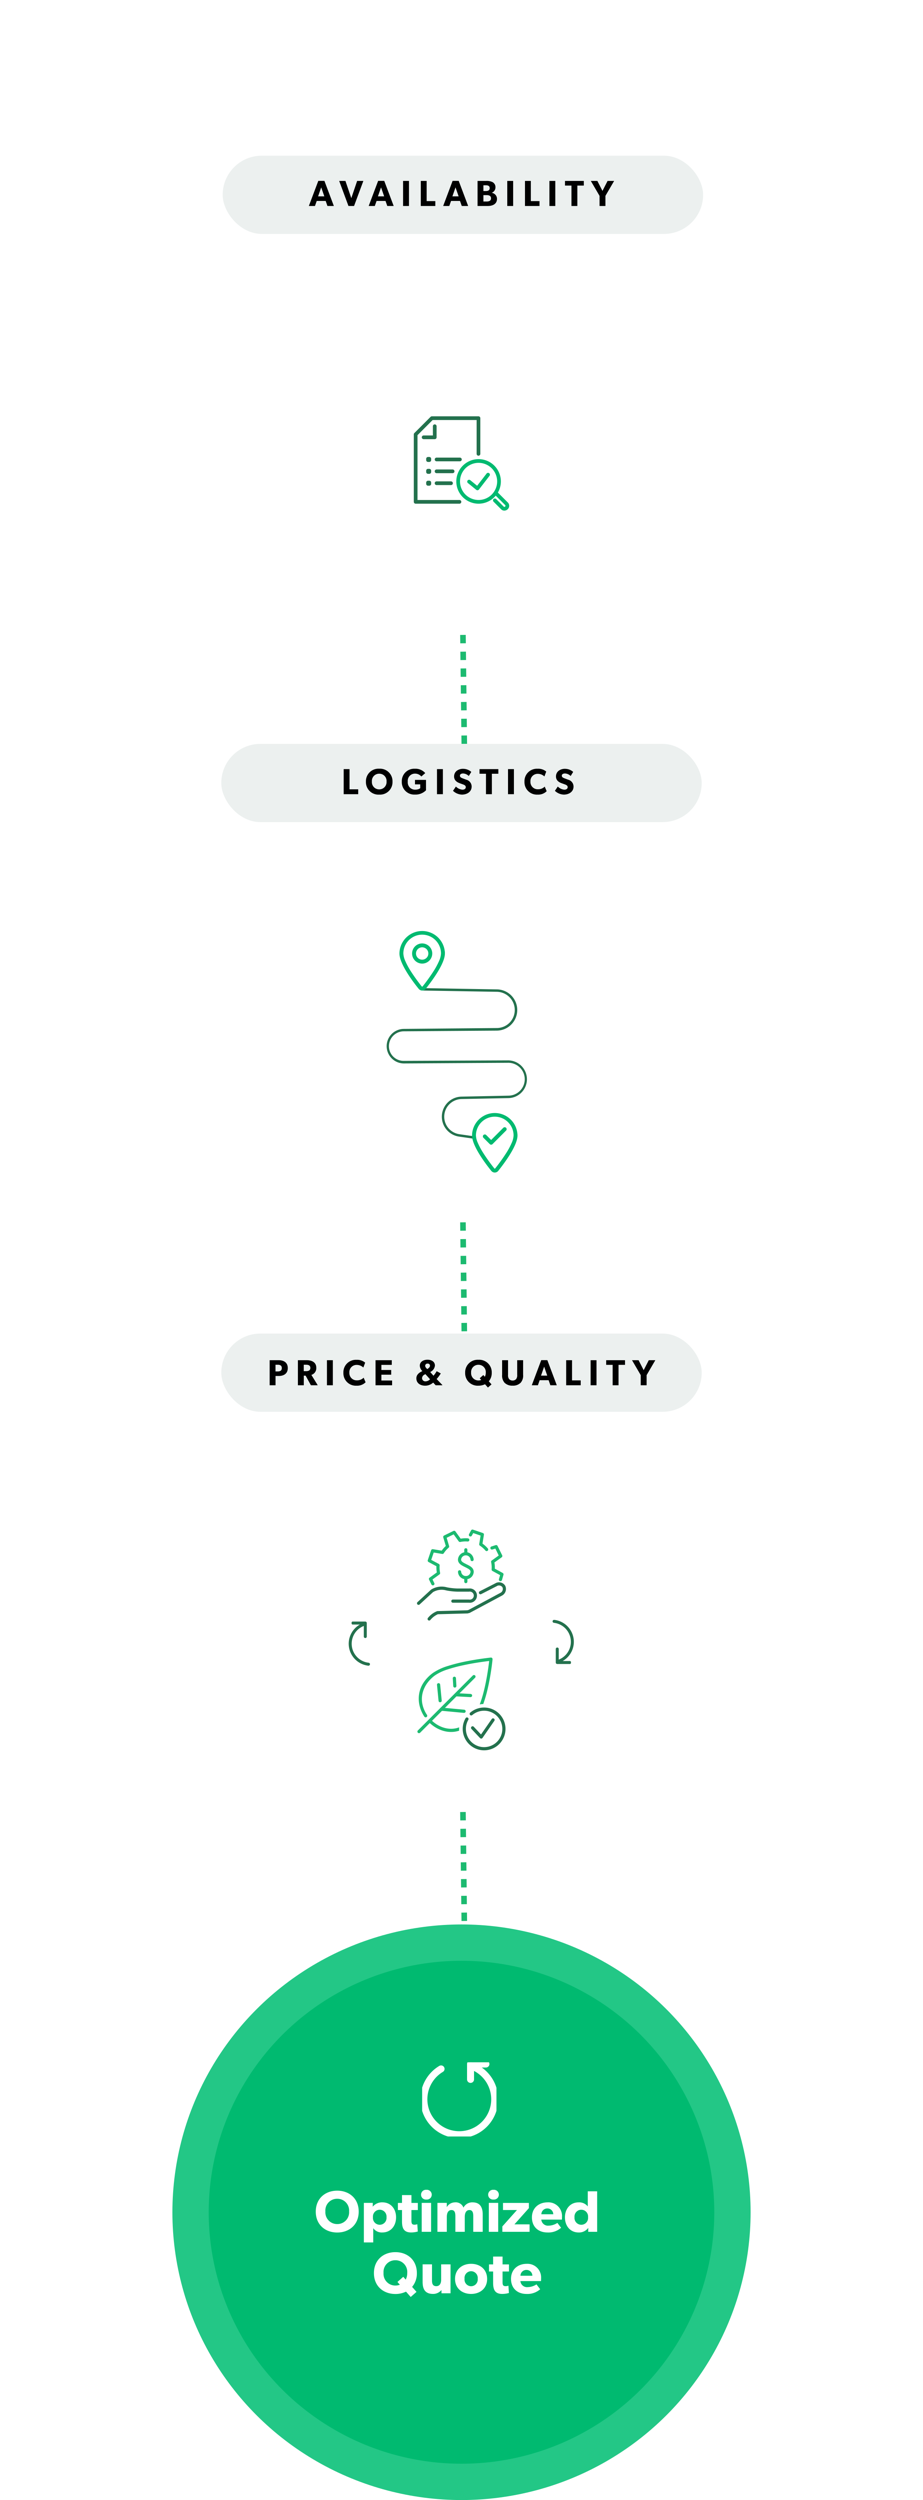 <svg xmlns="http://www.w3.org/2000/svg" xmlns:xlink="http://www.w3.org/1999/xlink" width="330.439" height="894.717" viewBox="0 0 330.439 894.717">
  <defs>
    <filter id="Path_56862" x="0" y="0" width="330.439" height="330.438" filterUnits="userSpaceOnUse">
      <feOffset input="SourceAlpha"/>
      <feGaussianBlur stdDeviation="35" result="blur"/>
      <feFlood flood-opacity="0.212"/>
      <feComposite operator="in" in2="blur"/>
      <feComposite in="SourceGraphic"/>
    </filter>
    <clipPath id="clip-path">
      <rect id="Rectangle_928" data-name="Rectangle 928" width="34.16" height="33.754" fill="none"/>
    </clipPath>
    <clipPath id="clip-path-2">
      <rect id="Rectangle_929" data-name="Rectangle 929" width="8.113" height="6.255" fill="none"/>
    </clipPath>
    <filter id="Path_56880" x="0" y="210.5" width="330.439" height="330.438" filterUnits="userSpaceOnUse">
      <feOffset input="SourceAlpha"/>
      <feGaussianBlur stdDeviation="35" result="blur-2"/>
      <feFlood flood-opacity="0.212"/>
      <feComposite operator="in" in2="blur-2"/>
      <feComposite in="SourceGraphic"/>
    </filter>
    <filter id="Path_56881" x="0" y="421.534" width="330.439" height="330.438" filterUnits="userSpaceOnUse">
      <feOffset input="SourceAlpha"/>
      <feGaussianBlur stdDeviation="35" result="blur-3"/>
      <feFlood flood-opacity="0.212"/>
      <feComposite operator="in" in2="blur-3"/>
      <feComposite in="SourceGraphic"/>
    </filter>
    <clipPath id="clip-path-3">
      <rect id="Rectangle_923" data-name="Rectangle 923" width="26.6" height="26.545" fill="none" stroke="#fff" stroke-width="1"/>
    </clipPath>
  </defs>
  <g id="Group_2041" data-name="Group 2041" transform="translate(18389.719 13626.718)">
    <line id="Line_29" data-name="Line 29" x1="0.5" y1="40.501" transform="translate(-18224 -13401.001)" fill="none" stroke="#1cba70" stroke-width="2" stroke-dasharray="3"/>
    <line id="Line_32" data-name="Line 32" x1="0.5" y1="40.501" transform="translate(-18224 -13190.779)" fill="none" stroke="#1cba70" stroke-width="2" stroke-dasharray="3"/>
    <line id="Line_33" data-name="Line 33" x1="0.5" y1="40.501" transform="translate(-18224 -12979.745)" fill="none" stroke="#1cba70" stroke-width="2" stroke-dasharray="3"/>
    <g transform="matrix(1, 0, 0, 1, -18389.72, -13626.72)" filter="url(#Path_56862)">
      <path id="Path_56862-2" data-name="Path 56862" d="M60.219,0A60.219,60.219,0,1,1,0,60.219,60.219,60.219,0,0,1,60.219,0Z" transform="translate(105 105)" fill="#fff"/>
    </g>
    <g id="Group_1956" data-name="Group 1956" transform="translate(-18241.58 -13477.731)">
      <g id="Group_1912" data-name="Group 1912">
        <g id="Group_1911" data-name="Group 1911" transform="translate(0 0)" clip-path="url(#clip-path)">
          <path id="Path_56851" data-name="Path 56851" d="M10.018,10.721H6.044a.665.665,0,1,1,0-1.33H9.353v-3.3a.665.665,0,1,1,1.33,0v3.969a.665.665,0,0,1-.665.665" transform="translate(-2.518 -2.538)" fill="#23714d"/>
          <path id="Path_56852" data-name="Path 56852" d="M36.592,44.763a7.976,7.976,0,1,1,7.976-7.976,7.985,7.985,0,0,1-7.976,7.976m0-14.623a6.647,6.647,0,1,0,6.647,6.647,6.654,6.654,0,0,0-6.647-6.647" transform="translate(-13.394 -13.485)" fill="#00ba70"/>
          <path id="Path_56853" data-name="Path 56853" d="M9.451,45.12H9a.665.665,0,0,1-.665-.665V44A.664.664,0,0,1,9,43.336h.454a.665.665,0,0,1,.665.665v.454a.666.666,0,0,1-.665.665" transform="translate(-3.9 -20.284)" fill="#23714d"/>
          <path id="Path_56854" data-name="Path 56854" d="M19.919,45.1H14.75a.665.665,0,0,1,0-1.33h5.169a.665.665,0,0,1,0,1.33" transform="translate(-6.593 -20.485)" fill="#23714d"/>
          <path id="Path_56855" data-name="Path 56855" d="M9.451,37.13H9a.665.665,0,0,1-.665-.665v-.454A.664.664,0,0,1,9,35.346h.454a.665.665,0,0,1,.665.665v.454a.666.666,0,0,1-.665.665" transform="translate(-3.9 -16.544)" fill="#23714d"/>
          <path id="Path_56856" data-name="Path 56856" d="M20.491,37.1H14.75a.665.665,0,1,1,0-1.33h5.741a.665.665,0,1,1,0,1.33" transform="translate(-6.593 -16.744)" fill="#23714d"/>
          <path id="Path_56857" data-name="Path 56857" d="M16.346,31.276H.665A.665.665,0,0,1,0,30.612V6.475A.664.664,0,0,1,.2,6L6.007.194A.668.668,0,0,1,6.477,0H23.158a.665.665,0,0,1,.665.665V13.437a.665.665,0,1,1-1.33,0V1.33H6.752L1.33,6.75v23.2H16.346a.665.665,0,1,1,0,1.33" transform="translate(0 0)" fill="#23714d"/>
          <path id="Path_56858" data-name="Path 56858" d="M9.451,29.14H9a.665.665,0,0,1-.665-.665v-.454A.664.664,0,0,1,9,27.356h.454a.665.665,0,0,1,.665.665v.454a.666.666,0,0,1-.665.665" transform="translate(-3.9 -12.804)" fill="#23714d"/>
          <path id="Path_56859" data-name="Path 56859" d="M23.1,29.113H14.75a.665.665,0,1,1,0-1.33H23.1a.665.665,0,1,1,0,1.33" transform="translate(-6.593 -13.004)" fill="#23714d"/>
          <path id="Path_56860" data-name="Path 56860" d="M57.384,57.416a1.571,1.571,0,0,1-1.123-.459l-2.717-2.716a.665.665,0,1,1,.94-.94L57.2,56.017a.252.252,0,0,0,.2.069.423.423,0,0,0,.276-.126.348.348,0,0,0,.056-.476l-3.8-3.8a.665.665,0,0,1,.94-.94l3.8,3.8a1.671,1.671,0,0,1-.056,2.355,1.742,1.742,0,0,1-1.163.515h-.069" transform="translate(-24.971 -23.662)" fill="#00ba70"/>
        </g>
      </g>
      <g id="Group_1914" data-name="Group 1914" transform="translate(19.15 20.214)">
        <g id="Group_1913" data-name="Group 1913" transform="translate(0 0)" clip-path="url(#clip-path-2)">
          <path id="Path_56861" data-name="Path 56861" d="M3.639,6.255a.664.664,0,0,1-.419-.149L.246,3.69a.665.665,0,1,1,.838-1.032L3.529,4.645,6.922.259a.665.665,0,0,1,1.052.813L4.165,6a.667.667,0,0,1-.449.254.739.739,0,0,1-.077,0" transform="translate(0 0)" fill="#00ba70"/>
        </g>
      </g>
    </g>
    <g id="Group_1947" data-name="Group 1947" transform="translate(-18310 -13570.813)">
      <rect id="Rectangle_11" data-name="Rectangle 11" width="172" height="28" rx="14" transform="translate(0 -0.186)" fill="#ecf0ef"/>
    </g>
    <path id="Path_56907" data-name="Path 56907" d="M-100.2,0l-3.38-8.983h-2.184L-109.148,0h2.184l.637-1.807h3.2L-102.492,0Zm-3.406-3.445h-2.236l1.118-3.224ZM-89.635-8.97h-2.223L-93.951-2.8-96.057-8.97h-2.236L-94.965,0h2ZM-78.78,0l-3.38-8.983h-2.184L-87.724,0h2.184l.637-1.807h3.2L-81.068,0Zm-3.406-3.445h-2.236L-83.3-6.669ZM-73.307,0V-8.97h-2.106V0Zm9.438,0V-1.742h-3.107V-8.97h-2.093V0Zm11.752,0L-55.5-8.983h-2.184L-61.061,0h2.184l.637-1.807h3.2L-54.4,0Zm-3.406-3.445h-2.236l1.118-3.224Zm13.728.871a2.179,2.179,0,0,0-1.859-2.132v-.026a2.087,2.087,0,0,0,1.313-1.976,2.029,2.029,0,0,0-1.144-1.885,4.91,4.91,0,0,0-2.21-.377H-48.75V0h3.666C-43.407,0-41.795-.65-41.795-2.574ZM-44.408-6.4c0,.884-.7,1.053-1.43,1.053h-.819V-7.41h.871C-45.084-7.41-44.408-7.241-44.408-6.4Zm.481,3.653c0,.936-.793,1.144-1.573,1.144h-1.157V-3.887H-45.5C-44.72-3.887-43.927-3.679-43.927-2.743ZM-36.01,0V-8.97h-2.106V0Zm9.438,0V-1.742h-3.107V-8.97h-2.093V0Zm5.655,0V-8.97h-2.106V0Zm10.205-7.306V-8.97h-6.734v1.664h2.314V0h2.106V-7.306ZM.143-8.97H-2.2L-4.03-5.395-5.863-8.97H-8.2l3.12,5.343V0h2.106V-3.627Z" transform="translate(-18170 -13553)"/>
    <g transform="matrix(1, 0, 0, 1, -18389.72, -13626.72)" filter="url(#Path_56880)">
      <path id="Path_56880-2" data-name="Path 56880" d="M60.219,0A60.219,60.219,0,1,1,0,60.219,60.219,60.219,0,0,1,60.219,0Z" transform="translate(105 315.5)" fill="#fff"/>
    </g>
    <g transform="matrix(1, 0, 0, 1, -18389.72, -13626.72)" filter="url(#Path_56881)">
      <path id="Path_56881-2" data-name="Path 56881" d="M60.219,0A60.219,60.219,0,1,1,0,60.219,60.219,60.219,0,0,1,60.219,0Z" transform="translate(105 526.53)" fill="#fff"/>
    </g>
    <g id="Group_1990" data-name="Group 1990" transform="translate(-18259.775 -13293.243)">
      <path id="scribble-thin" d="M28.612,3.416a6.133,6.133,0,0,0-8.678,0L1.382,21.971a.814.814,0,0,1-1.145,0,.82.82,0,0,1,0-1.153L18.792,2.272A7.756,7.756,0,0,1,29.887,13.112L6.918,37.223a4.953,4.953,0,0,0,.839,7.525,4.869,4.869,0,0,0,6.321-.789l25.76-26.9a7.127,7.127,0,0,1,10.377,9.77L38.756,39.165a5.95,5.95,0,0,0,8.01,8.749l3.712-2.882a.737.737,0,0,1,1.133.142.806.806,0,0,1-.142,1.133l-3.712,2.882A7.566,7.566,0,0,1,37.573,38.063L49.022,25.724A5.506,5.506,0,0,0,41,18.179L15.242,45.162a6.558,6.558,0,0,1-9.491-9.052L28.632,11.989a6.054,6.054,0,0,0-.02-8.573Z" transform="matrix(0.695, 0.719, -0.719, 0.695, 36.533, 5.139)" fill="#23714d" stroke="#fff" stroke-width="0.75"/>
      <path id="location-dot-thin" d="M4.528,7.762A3.234,3.234,0,1,1,7.762,11,3.233,3.233,0,0,1,4.528,7.762ZM7.762,5.174a2.587,2.587,0,1,0,2.587,2.587A2.59,2.59,0,0,0,7.762,5.174Zm7.762,2.587c0,3.533-4.73,9.823-6.8,12.418a1.221,1.221,0,0,1-1.916,0C4.693,17.585,0,11.295,0,7.762a7.762,7.762,0,0,1,15.523,0ZM7.762.647A7.115,7.115,0,0,0,.647,7.762a7.689,7.689,0,0,0,.72,2.814,25.714,25.714,0,0,0,1.807,3.408,66.219,66.219,0,0,0,4.135,5.793.574.574,0,0,0,.906,0,66.375,66.375,0,0,0,4.135-5.793,25.954,25.954,0,0,0,1.807-3.408,7.727,7.727,0,0,0,.72-2.814A7.115,7.115,0,0,0,7.762.647Z" transform="translate(13.434)" fill="#00ba70" stroke="#00ba70" stroke-width="0.75"/>
      <path id="location-check-thin" d="M6.7,10.578a.329.329,0,0,1-.461,0L3.975,8.314a.325.325,0,0,1,.459-.461L6.467,9.891l4.62-4.624a.326.326,0,0,1,.461.461Zm8.824-2.817c0,3.533-4.729,9.822-6.8,12.417a1.221,1.221,0,0,1-1.916,0C4.693,17.583,0,11.293,0,7.761a7.761,7.761,0,0,1,15.521,0ZM7.761.647A7.114,7.114,0,0,0,.647,7.761a7.688,7.688,0,0,0,.72,2.813,25.711,25.711,0,0,0,1.807,3.407,66.211,66.211,0,0,0,4.134,5.792.574.574,0,0,0,.905,0,66.367,66.367,0,0,0,4.135-5.792,25.951,25.951,0,0,0,1.807-3.407,7.726,7.726,0,0,0,.719-2.813A7.114,7.114,0,0,0,7.761.647Z" transform="translate(39.422 65.136)" fill="#00ba70" stroke="#00ba70" stroke-width="0.75"/>
    </g>
    <g id="Group_1946" data-name="Group 1946" transform="translate(-18310.754 -13360.313)">
      <rect id="Rectangle_11-2" data-name="Rectangle 11" width="172" height="28" rx="14" transform="translate(0.254 -0.186)" fill="#ecf0ef"/>
    </g>
    <path id="Path_56906" data-name="Path 56906" d="M6.019,0V-1.742H2.912V-8.97H.819V0ZM18.3-4.472a4.479,4.479,0,0,0-4.758-4.641A4.479,4.479,0,0,0,8.788-4.472,4.469,4.469,0,0,0,13.546.156,4.469,4.469,0,0,0,18.3-4.472Zm-2.132-.052a2.6,2.6,0,0,1-2.626,2.808A2.6,2.6,0,0,1,10.92-4.524a2.587,2.587,0,0,1,2.626-2.8A2.594,2.594,0,0,1,16.172-4.524ZM30.29-1.391V-5.109H26.351v1.6h1.885v1.326s-.416.572-1.872.572a2.6,2.6,0,0,1-2.6-2.873,2.578,2.578,0,0,1,2.561-2.873,2.973,2.973,0,0,1,2.3,1.027L30.017-7.54A4.561,4.561,0,0,0,26.325-9.1a4.438,4.438,0,0,0-4.693,4.615A4.442,4.442,0,0,0,26.3.143,5.276,5.276,0,0,0,30.29-1.391ZM36.335,0V-8.97H34.229V0Zm10.3-2.73a2.54,2.54,0,0,0-1.95-2.457c-.286-.117-.949-.351-1.339-.507s-.91-.364-.91-.91.494-.806,1.17-.806a3.1,3.1,0,0,1,2,.91l.9-1.469a4.417,4.417,0,0,0-2.847-1.105,3.665,3.665,0,0,0-2.366.715A2.526,2.526,0,0,0,40.352-6.4a2.214,2.214,0,0,0,.7,1.729,3.5,3.5,0,0,0,1.066.65c.3.13.975.364,1.365.507s1.053.377,1.053.988-.52.923-1.2.923A3.7,3.7,0,0,1,41-2.73L39.962-1.2A4.863,4.863,0,0,0,43.147.156C44.889.156,46.631-.793,46.631-2.73Zm9.555-4.576V-8.97H49.452v1.664h2.314V0h2.106V-7.306ZM61.763,0V-8.97H59.657V0ZM73.489-1.066l-.7-1.638a3.306,3.306,0,0,1-2.418.949,2.6,2.6,0,0,1-2.691-2.756A2.579,2.579,0,0,1,70.369-7.28a3.439,3.439,0,0,1,2.314.936l.65-1.742A4.384,4.384,0,0,0,70.252-9.1a4.454,4.454,0,0,0-4.706,4.628A4.448,4.448,0,0,0,70.252.156,4.254,4.254,0,0,0,73.489-1.066Zm9.62-1.664a2.54,2.54,0,0,0-1.95-2.457c-.286-.117-.949-.351-1.339-.507s-.91-.364-.91-.91.494-.806,1.17-.806a3.1,3.1,0,0,1,2,.91l.9-1.469a4.417,4.417,0,0,0-2.847-1.105,3.665,3.665,0,0,0-2.366.715A2.526,2.526,0,0,0,76.83-6.4a2.214,2.214,0,0,0,.7,1.729,3.5,3.5,0,0,0,1.066.65c.3.13.975.364,1.365.507s1.053.377,1.053.988-.52.923-1.2.923A3.7,3.7,0,0,1,77.48-2.73L76.44-1.2A4.863,4.863,0,0,0,79.625.156C81.367.156,83.109-.793,83.109-2.73Z" transform="translate(-18267.5 -13342.5)"/>
    <g id="Group_1946-2" data-name="Group 1946" transform="translate(-18310.754 -13149.279)">
      <rect id="Rectangle_11-3" data-name="Rectangle 11" width="172" height="28" rx="14" transform="translate(0.254 -0.186)" fill="#ecf0ef"/>
    </g>
    <path id="Path_56905" data-name="Path 56905" d="M7.306-6.149c0-2-1.443-2.821-3.276-2.821H.819V0H2.925V-3.315H4.03C5.863-3.315,7.306-4.147,7.306-6.149Zm-2.132,0c0,.923-.624,1.209-1.443,1.209H2.912v-2.4h.819C4.537-7.345,5.174-7.059,5.174-6.149ZM18.031,0,15.756-3.7a2.509,2.509,0,0,0,1.755-2.574c0-1.963-1.638-2.691-3.354-2.691H10.933V0h2.106V-3.432H13.7L15.587,0ZM15.392-6.2c0,.923-.754,1.157-1.534,1.157h-.832v-2.3h.832C14.638-7.345,15.392-7.137,15.392-6.2ZM23.439,0V-8.97H21.333V0ZM35.165-1.066l-.7-1.638a3.306,3.306,0,0,1-2.418.949,2.6,2.6,0,0,1-2.691-2.756A2.579,2.579,0,0,1,32.045-7.28a3.439,3.439,0,0,1,2.314.936l.65-1.742A4.384,4.384,0,0,0,31.928-9.1a4.454,4.454,0,0,0-4.706,4.628A4.448,4.448,0,0,0,31.928.156,4.254,4.254,0,0,0,35.165-1.066ZM44.655,0V-1.7H40.82v-2.08h3.51V-5.46H40.82V-7.293h3.718V-8.97H38.727V0ZM62.634,0V-.1L60.593-2.223a14.282,14.282,0,0,0,1.495-2l-1.469-.806a10.557,10.557,0,0,1-1.144,1.625L58.292-4.745a2.806,2.806,0,0,0,1.69-2.3c0-1.391-1.222-2.093-2.652-2.093s-2.756.7-2.756,2.145A2.86,2.86,0,0,0,55.5-5.057c-1.157.494-2.158,1.287-2.158,2.574C53.339-.7,54.821.156,56.485.156A4.183,4.183,0,0,0,59.358-.962L60.242,0Zm-4.42-6.981c0,.572-.6.949-.988,1.2l-.3-.325a1.345,1.345,0,0,1-.429-.845.78.78,0,0,1,.871-.793A.747.747,0,0,1,58.214-6.981Zm-1.638,3L58.24-2.145a2.286,2.286,0,0,1-1.612.754,1.185,1.185,0,0,1-1.261-1.157,1.519,1.519,0,0,1,.949-1.287Zm23.751-.494a4.479,4.479,0,0,0-4.758-4.641,4.479,4.479,0,0,0-4.758,4.641A4.469,4.469,0,0,0,75.569.156a5.346,5.346,0,0,0,2.353-.52L78.962.819,80.249-.312l-.975-1.1A4.6,4.6,0,0,0,80.327-4.472Zm-2.132-.052a3.172,3.172,0,0,1-.338,1.495l-.546-.624L76.024-2.509l.533.611a2.624,2.624,0,0,1-.988.182,2.6,2.6,0,0,1-2.626-2.808,2.587,2.587,0,0,1,2.626-2.8A2.594,2.594,0,0,1,78.195-4.524Zm13.364.78V-8.97H89.44v5.226a2.271,2.271,0,0,1-.351,1.5A1.6,1.6,0,0,1,87.8-1.69a1.6,1.6,0,0,1-1.287-.559,2.271,2.271,0,0,1-.351-1.5V-8.97H84.045v5.226A3.906,3.906,0,0,0,84.89-.923,3.827,3.827,0,0,0,87.8.143,3.8,3.8,0,0,0,90.7-.923,3.851,3.851,0,0,0,91.559-3.744ZM103.61,0l-3.38-8.983H98.046L94.666,0H96.85l.637-1.807h3.2L101.322,0ZM100.2-3.445H97.968l1.118-3.224ZM112.177,0V-1.742H109.07V-8.97h-2.093V0Zm5.655,0V-8.97h-2.106V0Zm10.205-7.306V-8.97H121.3v1.664h2.314V0h2.106V-7.306ZM138.892-8.97h-2.34l-1.833,3.575L132.886-8.97h-2.34l3.12,5.343V0h2.106V-3.627Z" transform="translate(-18294 -13130.966)"/>
    <ellipse id="Ellipse_49" data-name="Ellipse 49" cx="103.5" cy="103" rx="103.5" ry="103" transform="translate(-18328 -12938.001)" fill="#23c786"/>
    <ellipse id="Ellipse_50" data-name="Ellipse 50" cx="90.5" cy="90" rx="90.5" ry="90" transform="translate(-18315 -12925.001)" fill="#00ba70"/>
    <path id="Path_56895" data-name="Path 56895" d="M-35.3-7.224c0-4.683-3.381-7.5-7.686-7.5s-7.686,2.814-7.686,7.5S-47.292.252-42.987.252-35.3-2.541-35.3-7.224Zm-3.444-.084a4.2,4.2,0,0,1-4.242,4.536,4.2,4.2,0,0,1-4.242-4.536,4.178,4.178,0,0,1,4.242-4.515A4.19,4.19,0,0,1-38.745-7.308Zm16.821,2.142c0-3.045-1.89-5.376-4.872-5.376A4.274,4.274,0,0,0-30.24-9.03h-.042l.021-1.323h-3.192V3.8h3.36V-1.3A3.706,3.706,0,0,0-26.817.231C-23.814.231-21.924-2.121-21.924-5.166Zm-3.423-.042A2.444,2.444,0,0,1-27.783-2.52,2.44,2.44,0,0,1-30.2-5.208,2.44,2.44,0,0,1-27.783-7.9,2.444,2.444,0,0,1-25.347-5.208Zm11.214-2.583v-2.541h-2.289v-2.814H-19.8v2.814h-1.47v2.541h1.47V-3.78c0,2.373.567,4.011,3.255,4.011A9.093,9.093,0,0,0-14.154-.1l-.168-2.625a3.132,3.132,0,0,1-1.008.189c-1.029,0-1.092-.63-1.092-1.533V-7.791Zm4.977-5.5a1.747,1.747,0,0,0-1.911-1.743,1.747,1.747,0,0,0-1.911,1.743,1.735,1.735,0,0,0,1.911,1.743A1.735,1.735,0,0,0-9.156-13.293ZM-9.387,0V-10.353h-3.36V0ZM9.093,0V-6.237c0-2.5-.945-4.3-3.591-4.3a3.51,3.51,0,0,0-3.3,1.89,2.926,2.926,0,0,0-3.087-1.89A3.38,3.38,0,0,0-3.738-8.883l-.042.021.021-1.491h-3.36V0h3.36V-5.313c0-1.428.5-2.478,1.68-2.478,1.092,0,1.386.882,1.386,2.163V0h3.36V-5.313c0-1.428.5-2.478,1.68-2.478,1.155,0,1.365,1.05,1.365,2.163V0Zm5.775-13.293a1.747,1.747,0,0,0-1.911-1.743,1.747,1.747,0,0,0-1.911,1.743,1.735,1.735,0,0,0,1.911,1.743A1.735,1.735,0,0,0,14.868-13.293ZM14.637,0V-10.353h-3.36V0ZM25.872,0V-2.667H20.454l5.166-5.8v-1.869H16.359v2.541h5L16.128-1.932V0ZM37.485-5.481A4.873,4.873,0,0,0,32.3-10.542c-3.066,0-5.586,1.953-5.586,5.376s2.331,5.4,5.523,5.4a6.862,6.862,0,0,0,4.914-1.68L35.826-3.192a5.827,5.827,0,0,1-3.108.987,2.383,2.383,0,0,1-2.646-2.163h7.371S37.485-4.977,37.485-5.481Zm-3.129-.8H30.093a2.108,2.108,0,0,1,2.142-2.079A2.087,2.087,0,0,1,34.356-6.279ZM50.064,0V-14.49H46.7v5.4a3.9,3.9,0,0,0-3.276-1.449c-3,0-4.893,2.331-4.893,5.376s1.89,5.4,4.893,5.4a4.1,4.1,0,0,0,3.4-1.575l.063-.021L46.872,0ZM46.809-5.208A2.429,2.429,0,0,1,44.394-2.52a2.444,2.444,0,0,1-2.436-2.688A2.444,2.444,0,0,1,44.394-7.9,2.429,2.429,0,0,1,46.809-5.208ZM-14.479,14.776c0-4.683-3.381-7.5-7.686-7.5s-7.686,2.814-7.686,7.5,3.381,7.476,7.686,7.476a8.636,8.636,0,0,0,3.8-.84l1.68,1.911,2.079-1.827-1.575-1.785A7.432,7.432,0,0,0-14.479,14.776Zm-3.444-.084a5.124,5.124,0,0,1-.546,2.415l-.882-1.008-2.079,1.848.861.987a4.238,4.238,0,0,1-1.6.294,4.2,4.2,0,0,1-4.242-4.536,4.178,4.178,0,0,1,4.242-4.515A4.19,4.19,0,0,1-17.923,14.692ZM-2.425,22V11.647h-3.36v5.5c0,1.365-.546,2.31-1.743,2.31s-1.533-.819-1.533-2.016v-5.8h-3.36v6.258c0,2.583.861,4.326,3.717,4.326A3.768,3.768,0,0,0-5.68,20.824L-5.659,22Zm13.1-5.145c0-3.339-2.457-5.4-5.733-5.4s-5.754,2.058-5.754,5.4,2.478,5.376,5.754,5.376S10.679,20.194,10.679,16.855ZM7.3,16.792A2.4,2.4,0,0,1,4.946,19.48a2.393,2.393,0,0,1-2.352-2.688A2.393,2.393,0,0,1,4.946,14.1,2.4,2.4,0,0,1,7.3,16.792Zm11.193-2.583V11.668H16.2V8.854H12.821v2.814h-1.47v2.541h1.47V18.22c0,2.373.567,4.011,3.255,4.011A9.093,9.093,0,0,0,18.47,21.9L18.3,19.27a3.132,3.132,0,0,1-1.008.189c-1.029,0-1.092-.63-1.092-1.533V14.209ZM30,16.519a4.873,4.873,0,0,0-5.187-5.061c-3.066,0-5.586,1.953-5.586,5.376s2.331,5.4,5.523,5.4a6.862,6.862,0,0,0,4.914-1.68L28.34,18.808a5.827,5.827,0,0,1-3.108.987,2.383,2.383,0,0,1-2.646-2.163h7.371S30,17.023,30,16.519Zm-3.129-.8H22.607a2.108,2.108,0,0,1,2.142-2.079A2.087,2.087,0,0,1,26.87,15.721Z" transform="translate(-18226 -12828)" fill="#fff"/>
    <g id="Group_1993" data-name="Group 1993" transform="translate(-18238.586 -12888.665)">
      <g id="Group_1894" data-name="Group 1894" transform="translate(0 0)" clip-path="url(#clip-path-3)">
        <path id="Path_56809" data-name="Path 56809" d="M40.366,1.25H34.859V6.758" transform="translate(-17.535 -0.629)" fill="none" stroke="#fff" stroke-linecap="round" stroke-linejoin="round" stroke-width="2.5"/>
        <path id="Path_56810" data-name="Path 56810" d="M7.4,3.63A12.679,12.679,0,1,0,18.063,2.515" transform="translate(-0.629 -1.265)" fill="none" stroke="#fff" stroke-linecap="round" stroke-linejoin="round" stroke-width="2.5"/>
      </g>
    </g>
    <g id="Group_2031" data-name="Group 2031" transform="translate(-18611.389 -19230.801)">
      <g id="Group_1961" data-name="Group 1961" transform="translate(370.95 6151.48)">
        <g id="Group_1909" data-name="Group 1909" transform="translate(0 0)">
          <path id="Path_56811" data-name="Path 56811" d="M8.927,55.333a.567.567,0,0,1-.425-.942,7.758,7.758,0,0,1,3.3-2.425.589.589,0,0,1,.138-.021l10.605-.287.477-.119,11.376-6.1a1.538,1.538,0,0,0,.77-2.018A1.485,1.485,0,0,0,33.1,43.04l-5.523,2.823a.567.567,0,1,1-.516-1.009l5.513-2.818a2.593,2.593,0,0,1,3.589.853,2.669,2.669,0,0,1-1.234,3.553l-11.439,6.13a.55.55,0,0,1-.13.05l-.6.151a.558.558,0,0,1-.122.018l-10.584.285a7.23,7.23,0,0,0-2.7,2.065.565.565,0,0,1-.425.192" transform="translate(-4.569 -22.77)" fill="#23714d"/>
          <path id="Path_56812" data-name="Path 56812" d="M.567,51.55a.567.567,0,0,1-.384-.984l4.84-4.454a.508.508,0,0,1,.067-.053,7.078,7.078,0,0,1,5.656-.786,22.964,22.964,0,0,0,3.728.412h4.169a2.561,2.561,0,1,1,0,5.093H12.849a.567.567,0,1,1,0-1.134h5.792a1.437,1.437,0,1,0,0-2.825H14.455a23.5,23.5,0,0,1-4.025-.456,6.049,6.049,0,0,0-4.673.613L.95,51.4a.565.565,0,0,1-.384.15" transform="translate(0.001 -24.594)" fill="#23714d"/>
          <path id="Path_56813" data-name="Path 56813" d="M35.183,27.525a2.739,2.739,0,0,1-2.811-2.654.567.567,0,0,1,1.134,0,1.687,1.687,0,0,0,3.357,0c0-.666-.64-1.035-1.7-1.564l-.481-.241c-1.035-.518-2.324-1.161-2.324-2.578a2.817,2.817,0,0,1,5.625,0,.567.567,0,0,1-1.134,0,1.687,1.687,0,0,0-3.357,0c0,.667.641,1.036,1.7,1.564l.482.242C36.709,22.811,38,23.455,38,24.87a2.74,2.74,0,0,1-2.813,2.654" transform="translate(-17.686 -9.746)" fill="#1cba70"/>
          <path id="Path_56814" data-name="Path 56814" d="M37.88,17.257a.567.567,0,0,1-.567-.567v-1.4a.567.567,0,0,1,1.134,0v1.4a.567.567,0,0,1-.567.567" transform="translate(-20.391 -8.046)" fill="#1cba70"/>
          <path id="Path_56815" data-name="Path 56815" d="M37.88,39.262a.567.567,0,0,1-.567-.567v-1.4a.567.567,0,0,1,1.134,0v1.4a.567.567,0,0,1-.567.567" transform="translate(-20.391 -20.072)" fill="#1cba70"/>
          <path id="Path_56816" data-name="Path 56816" d="M61.543,25.151a.58.58,0,0,1-.156-.022.567.567,0,0,1-.39-.7l.41-1.442L58.672,21.5a.565.565,0,0,1-.295-.542A9.269,9.269,0,0,0,58.2,18.33a.566.566,0,0,1,.225-.578l2.5-1.79L59.71,13.479l-1.042.334a.567.567,0,1,1-.346-1.08l1.508-.483a.567.567,0,0,1,.682.289l1.651,3.354a.566.566,0,0,1-.179.711l-2.6,1.859a10.426,10.426,0,0,1,.146,2.217l2.818,1.527a.566.566,0,0,1,.275.653l-.535,1.88a.567.567,0,0,1-.545.412" transform="translate(-31.658 -6.68)" fill="#1cba70"/>
          <path id="Path_56817" data-name="Path 56817" d="M10.317,20.491a.567.567,0,0,1-.509-.317l-.852-1.731a.567.567,0,0,1,.177-.71l2.6-1.878a10.425,10.425,0,0,1-.142-2.215L8.773,12.133A.567.567,0,0,1,8.5,11.45l1.2-3.539a.571.571,0,0,1,.63-.377l3.151.525a10.388,10.388,0,0,1,1.464-1.671L14.04,3.316a.567.567,0,0,1,.293-.67L17.687,1a.566.566,0,0,1,.71.176l1.878,2.6a10.373,10.373,0,0,1,2.569-.12.567.567,0,1,1-.089,1.13,9.222,9.222,0,0,0-2.612.169.568.568,0,0,1-.576-.223l-1.809-2.5-2.5,1.228.878,2.961A.567.567,0,0,1,15.967,7,9.194,9.194,0,0,0,14.23,8.988a.573.573,0,0,1-.569.251l-3.035-.507L9.732,11.36l2.714,1.451a.568.568,0,0,1,.3.545,9.262,9.262,0,0,0,.168,2.632.568.568,0,0,1-.223.576l-2.5,1.809.641,1.3a.567.567,0,0,1-.258.759.561.561,0,0,1-.25.059" transform="translate(-4.63 -0.512)" fill="#1cba70"/>
          <path id="Path_56818" data-name="Path 56818" d="M47.326,7.71a.564.564,0,0,1-.431-.2,9.276,9.276,0,0,0-1.979-1.744.566.566,0,0,1-.25-.564l.49-3.048-2.63-.9-.5.924a.567.567,0,0,1-1-.537L41.755.3A.568.568,0,0,1,42.437.03l3.537,1.206a.567.567,0,0,1,.377.626l-.509,3.164a10.453,10.453,0,0,1,1.914,1.748.567.567,0,0,1-.431.935" transform="translate(-22.386 0)" fill="#1cba70"/>
        </g>
      </g>
      <path id="arrows-rotate-thin" d="M14.731,1.137V4.832A7.66,7.66,0,0,0,0,6.789a.283.283,0,0,0,.25.314c.012-.03.023,0,.034,0a.283.283,0,0,0,.282-.252A7.093,7.093,0,0,1,14.337,5.4H10.184a.284.284,0,1,0,0,.568h4.832a.285.285,0,0,0,.284-.284V1.137C15.3.98,14.731.98,14.731,1.137Z" transform="translate(426.855 6184.045) rotate(90)" fill="#23714d" stroke="#23714d" stroke-width="0.5"/>
      <path id="arrows-rotate-thin-2" data-name="arrows-rotate-thin" d="M14.731,1.137V4.832A7.66,7.66,0,0,0,0,6.789a.283.283,0,0,0,.25.314c.012-.03.023,0,.034,0a.283.283,0,0,0,.282-.252A7.093,7.093,0,0,1,14.337,5.4H10.184a.284.284,0,0,0,0,.568h4.832a.285.285,0,0,0,.284-.284V1.137C15.3.98,14.731.98,14.731,1.137Z" transform="translate(346.762 6199.953) rotate(-90)" fill="#23714d" stroke="#23714d" stroke-width="0.5"/>
      <g id="Group_1962" data-name="Group 1962" transform="translate(371.096 6197.288)">
        <g id="Group_1844" data-name="Group 1844">
          <path id="Path_56744" data-name="Path 56744" d="M11.07,2.868q-.009.087-.015.174t-.01.174q0,.087-.006.174t0,.174q0,.065,0,.13t0,.129q0,.065.006.129t.009.127q-.256.084-.515.152t-.521.121q-.262.053-.526.091t-.531.06l-.2.013-.2.01-.2.007-.2,0A9.94,9.94,0,0,1,6.043,4.3a10.9,10.9,0,0,1-2.085-.688A12.028,12.028,0,0,1,1.979,2.5,13.2,13.2,0,0,1,.164.972.571.571,0,0,1,.975.17a11.946,11.946,0,0,0,1.8,1.488A10.721,10.721,0,0,0,4.73,2.7a9.543,9.543,0,0,0,2.056.58,8.593,8.593,0,0,0,2.082.085q.28-.024.559-.067T9.981,3.2q.276-.063.548-.145t.541-.183" transform="translate(3.893 22.097)" fill="#1cba70"/>
          <path id="Path_56745" data-name="Path 56745" d="M26.433.628c-.011.118-.076.767-.2,1.778s-.317,2.382-.581,3.944-.6,3.313-1.02,5.083a47.137,47.137,0,0,1-1.521,5.2q-.162.005-.323.017t-.32.03q-.159.018-.316.042t-.313.053a40.813,40.813,0,0,0,1.378-4.4c.395-1.531.727-3.084,1-4.54s.492-2.815.658-3.957.28-2.066.347-2.654c-.753.089-2.06.254-3.666.5s-3.513.577-5.464,1A53.3,53.3,0,0,0,10.356,4.24a17.514,17.514,0,0,0-4.476,2.1A12.419,12.419,0,0,0,3.15,9.016a10.377,10.377,0,0,0-1.685,3.406,9.053,9.053,0,0,0-.208,3.908,10.763,10.763,0,0,0,1.7,4.18.572.572,0,0,1,0,.63A.568.568,0,0,1,2.8,21.3a.57.57,0,0,1-.789-.16A12.246,12.246,0,0,1,.352,17.416,10.815,10.815,0,0,1,.1,13.3a10.4,10.4,0,0,1,1.5-4.13A13.368,13.368,0,0,1,5.214,5.414,20.035,20.035,0,0,1,10.6,2.961,61.243,61.243,0,0,1,17.281,1.3c2.2-.433,4.256-.748,5.8-.959S25.653.019,25.808,0a.538.538,0,0,1,.126,0,.567.567,0,0,1,.122.03.6.6,0,0,1,.113.055.614.614,0,0,1,.1.078.552.552,0,0,1,.078.1A.573.573,0,0,1,26.4.377.6.6,0,0,1,26.43.5a.618.618,0,0,1,0,.128" transform="translate(0.477)" fill="#1cba70"/>
          <path id="Path_56746" data-name="Path 56746" d="M8.471,1.88H8.418l-7.9-.74A.57.57,0,0,1,0,.516.564.564,0,0,1,.068.3.57.57,0,0,1,.207.131.578.578,0,0,1,.623,0l7.9.74A.57.57,0,0,1,8.471,1.88" transform="translate(8.217 17.918)" fill="#1cba70"/>
          <path id="Path_56747" data-name="Path 56747" d="M5.713,1.421H5.681L.54,1.141A.57.57,0,0,1,0,.54a.577.577,0,0,1,.188-.4A.554.554,0,0,1,.377.031.541.541,0,0,1,.6,0l5.141.28a.57.57,0,0,1-.03,1.139" transform="translate(13.324 12.742)" fill="#1cba70"/>
          <path id="Path_56748" data-name="Path 56748" d="M.579,20.815a.571.571,0,0,1-.215-.042.566.566,0,0,1-.1-.052.57.57,0,0,1-.09-.879L19.846.167a.57.57,0,1,1,.806.807L.982,20.648a.572.572,0,0,1-.089.073.567.567,0,0,1-.2.083.573.573,0,0,1-.109.01" transform="translate(0.002 6.247)" fill="#1cba70"/>
          <path id="Path_56749" data-name="Path 56749" d="M.734,3.908a.57.57,0,0,1-.569-.537L0,.6A.57.57,0,0,1,.539,0a.57.57,0,0,1,.6.536L1.3,3.3a.569.569,0,0,1-.536.6H.734" transform="translate(12.672 6.843)" fill="#1cba70"/>
          <path id="Path_56750" data-name="Path 56750" d="M1.125,6.846a.567.567,0,0,1-.207-.039.57.57,0,0,1-.36-.476L0,.625A.569.569,0,0,1,.514,0,.583.583,0,0,1,.739.027a.576.576,0,0,1,.192.1.565.565,0,0,1,.205.384l.557,5.706a.569.569,0,0,1-.512.622H1.125" transform="translate(7.021 9.162)" fill="#1cba70"/>
        </g>
        <path id="Path_56751" data-name="Path 56751" d="M3.648,7.237a.57.57,0,0,1-.415-.18L.156,3.784A.57.57,0,1,1,.986,3l2.595,2.76L7.41.246a.57.57,0,1,1,.936.649l-4.23,6.1a.57.57,0,0,1-.426.244H3.648" transform="translate(19.199 21.764)" fill="#23714d"/>
        <path id="Path_56752" data-name="Path 56752" d="M7.653,15.319a7.564,7.564,0,0,1-1.9-.243,7.64,7.64,0,0,1-.92-.3A7.8,7.8,0,0,1,2.7,13.493,7.564,7.564,0,0,1,.856,11.17a7.79,7.79,0,0,1-.83-2.927,7.55,7.55,0,0,1,.369-3,7.766,7.766,0,0,1,.635-1.409.566.566,0,0,1,.345-.266.57.57,0,0,1,.642.835,6.615,6.615,0,0,0-.541,1.2,6.43,6.43,0,0,0-.314,2.554,6.613,6.613,0,0,0,.707,2.491,6.445,6.445,0,0,0,1.57,1.977A6.621,6.621,0,0,0,5.68,13.869a6.442,6.442,0,0,0,2.508.288,6.633,6.633,0,0,0,2.464-.7,6.439,6.439,0,0,0,1.978-1.569,6.629,6.629,0,0,0,1.246-2.24,6.44,6.44,0,0,0,.289-2.509,6.581,6.581,0,0,0-.231-1.267,6.5,6.5,0,0,0-3.1-3.9,6.5,6.5,0,0,0-4.956-.573,6.657,6.657,0,0,0-.664.228A6.466,6.466,0,0,0,3.432,2.7a.57.57,0,1,1-.74-.867,7.687,7.687,0,0,1,.652-.5A7.564,7.564,0,0,1,4.781.563,7.787,7.787,0,0,1,5.561.3,7.659,7.659,0,0,1,15.03,5.556,7.735,7.735,0,0,1,15.3,7.044a7.567,7.567,0,0,1-.34,2.947A7.783,7.783,0,0,1,13.5,12.623a7.567,7.567,0,0,1-2.324,1.844,7.732,7.732,0,0,1-1.407.554q-.262.075-.526.131t-.529.093q-.265.037-.53.056t-.53.018" transform="translate(16.223 17.878)" fill="#23714d"/>
      </g>
    </g>
  </g>
</svg>
